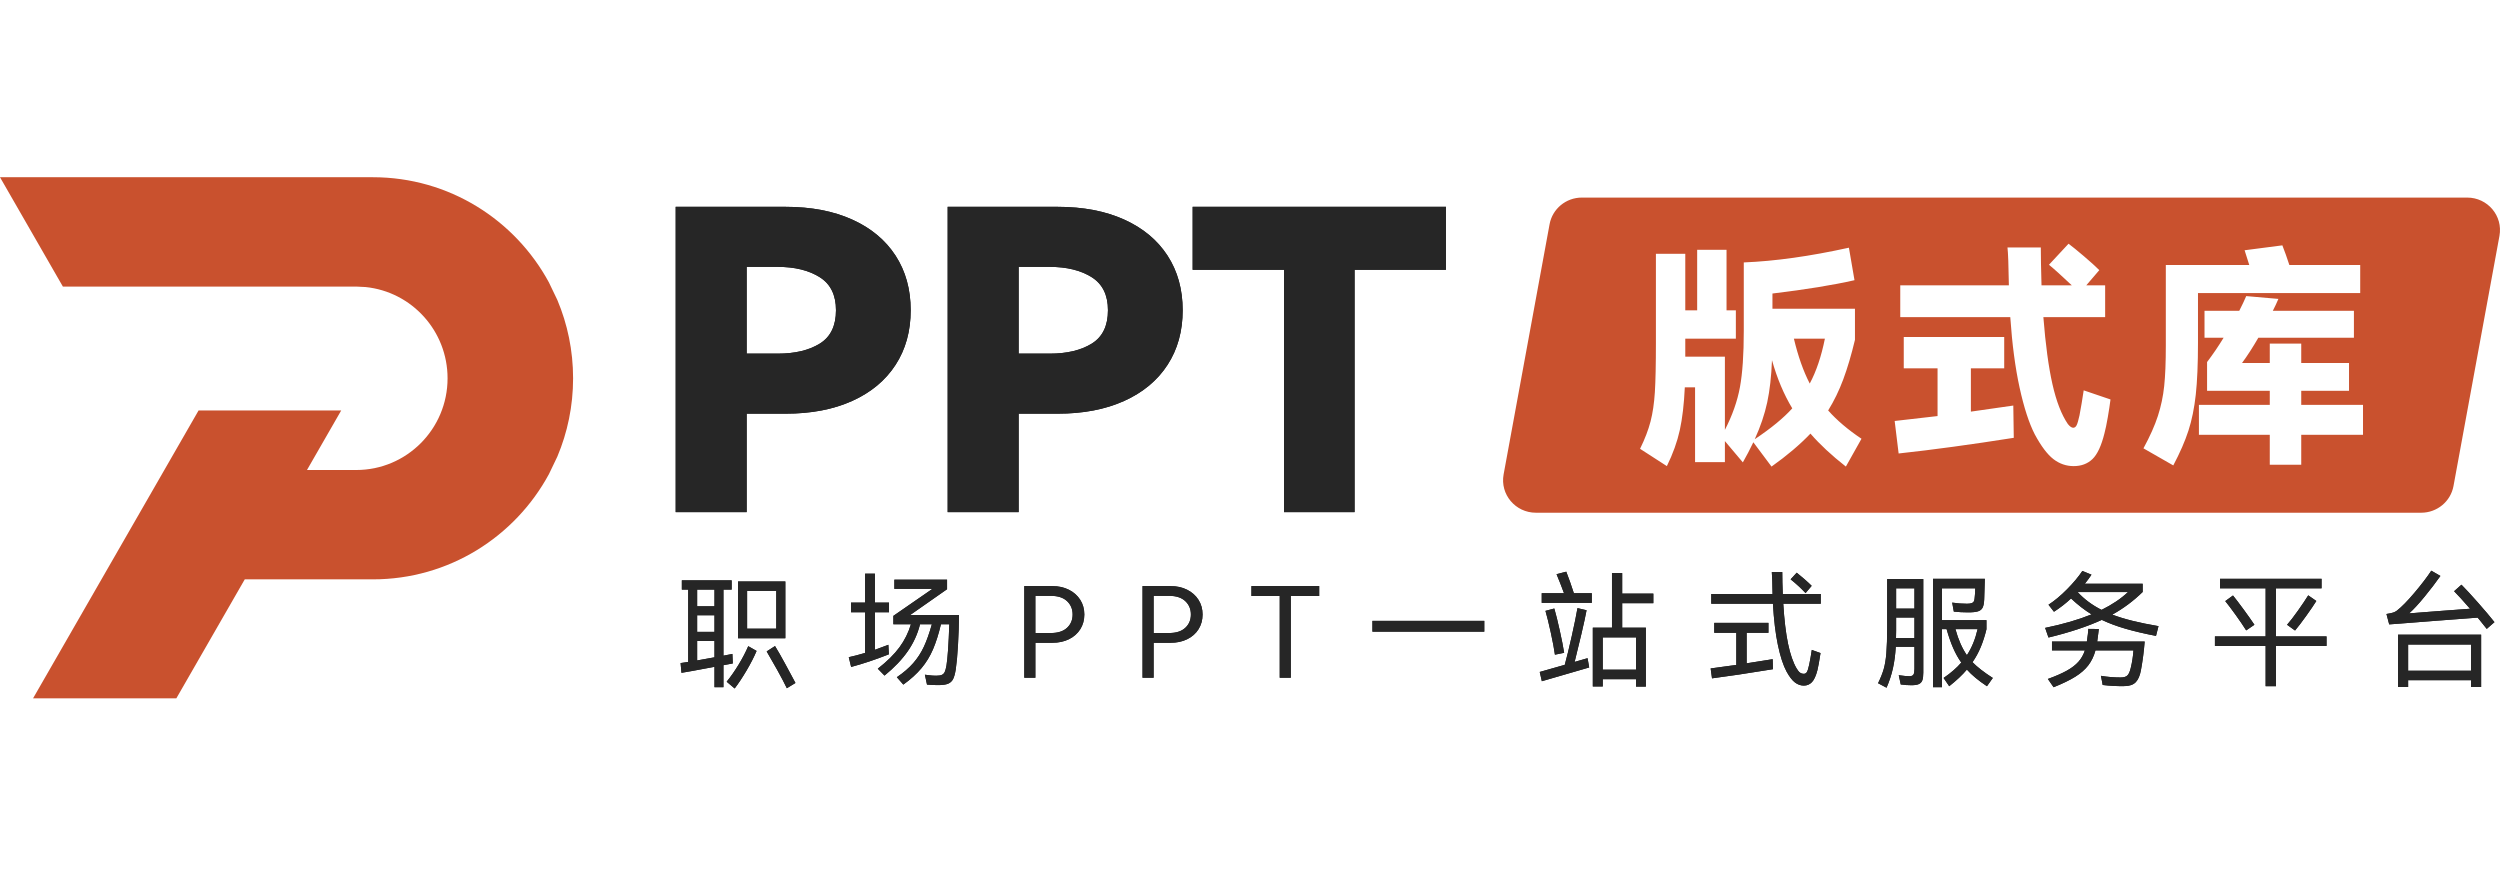 <svg width="916" height="321" xmlns="http://www.w3.org/2000/svg" xmlns:xlink="http://www.w3.org/1999/xlink" xml:space="preserve" overflow="hidden"><defs><clipPath id="clip0"><rect x="1742" y="1077" width="916" height="321"/></clipPath><clipPath id="clip1"><rect x="1742" y="1141" width="916" height="193"/></clipPath><clipPath id="clip2"><rect x="1742" y="1141" width="916" height="193"/></clipPath><clipPath id="clip3"><rect x="1742" y="1141" width="916" height="193"/></clipPath><clipPath id="clip4"><rect x="1742" y="1141" width="916" height="193"/></clipPath></defs><g clip-path="url(#clip0)" transform="translate(-1742 -1077)"><g clip-path="url(#clip1)"><g clip-path="url(#clip2)"><g clip-path="url(#clip3)"><g clip-path="url(#clip4)"><path d="M35.56 192.202 172.175 192.202C200.032 192.202 224.263 207.73 236.688 230.602L237.471 232.234 239.776 237.017C243.489 245.796 245.542 255.447 245.542 265.579 245.542 275.709 243.489 285.362 239.776 294.139L237.289 299.307 236.688 300.554C224.263 323.429 200.032 338.956 172.175 338.956L125.238 338.956 100.17 382.379 47.67 382.379 108.315 277.325 114.7 277.325 114.701 277.325 160.577 277.325 148.035 299.05 166.08 299.05C184.563 299.05 199.548 284.066 199.547 265.579 199.547 248.247 186.378 233.994 169.502 232.279L168.58 232.234 166.08 232.108 58.596 232.108 35.56 192.202Z" fill="#C9512E" fill-rule="evenodd" transform="matrix(1 0 0 1.004 1706.44 948.965)"/><path d="M684.814 258.967C686.694 265.624 689.172 271.485 692.246 276.549 689.057 280.075 684.475 283.832 678.495 287.813 680.601 283.206 682.125 278.725 683.066 274.372 684.004 270.02 684.587 264.884 684.814 258.967ZM692.842 251.117 704.201 251.117C702.891 257.603 701.041 263.063 698.651 267.501 696.317 263.007 694.38 257.544 692.842 251.117ZM733.097 250.518 733.097 261.956 745.48 261.956 745.48 279.364 729.766 281.158 731.218 293.021C743.801 291.655 757.863 289.749 773.405 287.302L773.234 275.525C766.289 276.549 761.108 277.289 757.692 277.744L757.692 261.956 769.903 261.956 769.903 250.518ZM858.58 235.583C857.896 237.176 857.043 238.968 856.019 240.96L843.294 240.96 843.294 250.775 850.295 250.775C848.416 253.847 846.395 256.806 844.232 259.651L844.232 270.148 867.206 270.148 867.206 275.268 841.243 275.268 841.243 286.193 867.206 286.193 867.206 297.117 878.734 297.117 878.734 286.193 901.366 286.193 901.366 275.268 878.734 275.268 878.734 270.148 896.242 270.148 896.242 259.991 878.734 259.991 878.734 252.908 867.206 252.908 867.206 259.991 857.043 259.991C858.978 257.373 860.972 254.301 863.02 250.775L898.035 250.775 898.035 240.96 868.316 240.96C869.056 239.537 869.738 238.086 870.366 236.607ZM712.999 217.917C698.764 221.046 685.926 222.838 674.482 223.294L674.482 248.299C674.482 256.892 674.012 263.734 673.073 268.825 672.132 273.918 670.298 279.11 667.563 284.401L667.563 257.686 653.047 257.686 653.047 256.237 653.047 251.117 671.579 251.117 671.579 240.789 668.162 240.789 668.162 218.685 657.402 218.685 657.402 240.789 653.047 240.789 653.047 220.136 642.285 220.136 642.285 252.566C642.285 260.533 642.156 266.549 641.902 270.616 641.645 274.685 641.119 278.255 640.322 281.329 639.523 284.401 638.243 287.73 636.478 291.313L646.3 297.628C648.519 293.133 650.099 288.754 651.039 284.487 651.978 280.219 652.59 275.011 652.876 268.867L656.632 268.867 656.632 296.178 667.563 296.178 667.563 288.497 674.14 296.264C675.506 293.874 676.789 291.427 677.984 288.923L684.646 297.799C690.281 293.818 695.034 289.805 698.908 285.765 702.322 289.692 706.65 293.703 711.887 297.799L717.61 287.644C712.657 284.343 708.585 280.901 705.396 277.316 707.561 273.846 709.411 270.049 710.949 265.924 712.486 261.798 713.908 257.004 715.218 251.542L715.218 240.192 684.986 240.192 684.986 234.644C697.285 233.166 707.305 231.543 715.047 229.779ZM871.818 217.063 857.981 218.856 859.689 224.232 829.117 224.232 829.117 253.676C829.117 259.764 828.917 264.686 828.518 268.44 828.12 272.196 827.35 275.824 826.211 279.321 825.075 282.821 823.308 286.762 820.918 291.142L831.849 297.374C834.298 292.764 836.148 288.54 837.399 284.698 838.653 280.859 839.549 276.477 840.091 271.557 840.631 266.635 840.901 260.333 840.901 252.652L840.901 234.473 900.342 234.473 900.342 224.232 874.379 224.232C873.526 221.615 872.671 219.225 871.818 217.063ZM793.474 216.466 786.301 224.147C788.066 225.57 790.857 228.073 794.671 231.658L783.569 231.658C783.398 225.57 783.313 220.961 783.313 217.831L771.101 217.831C771.328 219.709 771.499 224.318 771.612 231.658L731.814 231.658 731.814 243.264 772.125 243.264C772.809 253.165 773.945 261.742 775.541 268.996 777.135 276.249 778.985 281.925 781.091 286.021 783.425 290.345 785.703 293.361 787.924 295.069 790.145 296.775 792.621 297.628 795.353 297.628 798.144 297.628 800.435 296.775 802.229 295.069 804.023 293.361 805.488 290.232 806.627 285.679 807.025 284.201 807.439 282.225 807.865 279.749 808.292 277.273 808.621 275.126 808.848 273.306L799.026 269.977C798.572 273.049 798.059 276.094 797.489 279.11 797.091 280.931 796.735 282.139 796.422 282.736 796.107 283.334 795.695 283.631 795.182 283.631 794.613 283.631 793.96 283.177 793.22 282.267 790.884 278.853 789.007 274.017 787.582 267.758 786.16 261.499 785.048 253.336 784.251 243.264L806.883 243.264 806.883 231.658 799.965 231.658 804.747 226.11C803.44 224.801 801.561 223.109 799.112 221.032 796.663 218.955 794.784 217.433 793.474 216.466ZM615.149 199.629 939.539 199.629C947.042 199.629 952.705 206.324 951.361 213.605L934.518 304.904C933.478 310.54 928.502 314.636 922.695 314.636L598.305 314.636C590.802 314.636 585.139 307.94 586.483 300.659L603.326 209.36C604.366 203.726 609.345 199.629 615.149 199.629Z" fill="#C9512E" fill-rule="evenodd" transform="matrix(1 0 0 1.004 1706.44 948.965)"/><path d="M408.797 224.921 408.797 256.577 420.21 256.577C426.498 256.577 431.62 255.359 435.575 252.924 439.531 250.489 441.51 246.431 441.51 240.748 441.51 235.169 439.507 231.136 435.5 228.649 431.492 226.164 426.397 224.921 420.21 224.921ZM309.144 224.921 309.144 256.577 320.555 256.577C326.845 256.577 331.968 255.359 335.922 252.924 339.879 250.489 341.857 246.431 341.857 240.748 341.857 235.169 339.854 231.136 335.848 228.649 331.839 226.164 326.744 224.921 320.555 224.921ZM472.543 203.005 565.354 203.005 565.354 225.986 531.881 225.986 531.881 314.411 506.017 314.411 506.017 225.986 472.543 225.986ZM382.78 203.005 423.1 203.005C432.431 203.005 440.546 204.553 447.442 207.647 454.34 210.742 459.641 215.13 463.343 220.812 467.045 226.493 468.897 233.139 468.897 240.748 468.897 248.36 467.045 255.006 463.343 260.686 459.641 266.369 454.34 270.756 447.442 273.852 440.546 276.945 432.431 278.493 423.1 278.493L408.797 278.493 408.797 314.411 382.78 314.411ZM283.127 203.005 323.447 203.005C332.778 203.005 340.894 204.553 347.79 207.647 354.688 210.742 359.988 215.13 363.69 220.812 367.392 226.493 369.242 233.139 369.242 240.748 369.242 248.36 367.392 255.006 363.69 260.686 359.988 266.369 354.688 270.756 347.79 273.852 340.894 276.945 332.778 278.493 323.447 278.493L309.144 278.493 309.144 314.411 283.127 314.411Z" fill="#262626" fill-rule="evenodd" transform="matrix(1 0 0 1.004 1706.44 948.965)"/><path d="M408.797 224.921 408.797 256.577 420.21 256.577C426.498 256.577 431.62 255.359 435.575 252.924 439.531 250.489 441.51 246.431 441.51 240.748 441.51 235.169 439.507 231.136 435.5 228.649 431.492 226.164 426.397 224.921 420.21 224.921ZM309.144 224.921 309.144 256.577 320.555 256.577C326.845 256.577 331.968 255.359 335.922 252.924 339.879 250.489 341.857 246.431 341.857 240.748 341.857 235.169 339.854 231.136 335.848 228.649 331.839 226.164 326.744 224.921 320.555 224.921ZM472.543 203.005 565.354 203.005 565.354 225.986 531.881 225.986 531.881 314.411 506.017 314.411 506.017 225.986 472.543 225.986ZM382.78 203.005 423.1 203.005C432.431 203.005 440.546 204.553 447.442 207.647 454.34 210.742 459.641 215.13 463.343 220.812 467.045 226.493 468.897 233.139 468.897 240.748 468.897 248.36 467.045 255.006 463.343 260.686 459.641 266.369 454.34 270.756 447.442 273.852 440.546 276.945 432.431 278.493 423.1 278.493L408.797 278.493 408.797 314.411 382.78 314.411ZM283.127 203.005 323.447 203.005C332.778 203.005 340.894 204.553 347.79 207.647 354.688 210.742 359.988 215.13 363.69 220.812 367.392 226.493 369.242 233.139 369.242 240.748 369.242 248.36 367.392 255.006 363.69 260.686 359.988 266.369 354.688 270.756 347.79 273.852 340.894 276.945 332.778 278.493 323.447 278.493L309.144 278.493 309.144 314.411 283.127 314.411Z" fill="#262626" fill-rule="evenodd" transform="matrix(1 0 0 1.004 1706.44 948.965)"/><path d="M309.714 363.337 312.772 365.074C311.859 367.235 310.641 369.605 309.12 372.177 307.598 374.75 306.137 376.951 304.738 378.778L301.816 376.312C303.308 374.484 304.769 372.398 306.198 370.053 307.63 367.708 308.8 365.47 309.714 363.337ZM319.526 363.292C320.532 364.905 321.824 367.167 323.406 370.075 324.989 372.985 325.947 374.759 326.283 375.398L327.014 376.768 323.863 378.686C323.013 376.922 321.847 374.714 320.373 372.062 318.896 369.413 317.595 367.145 316.47 365.257ZM917.901 362.745 917.901 372.292 940.952 372.292 940.952 362.745ZM290.998 361.419 290.998 368.545 297.344 367.404 297.344 361.419ZM622.812 360.141 622.812 371.925 635.002 371.925 635.002 360.141ZM914.204 359.135 944.65 359.135 944.65 378.229 940.952 378.229 940.952 375.762 917.901 375.762 917.901 378.229 914.204 378.229ZM752.031 357.125C753.096 360.992 754.496 364.161 756.231 366.627 757.995 363.978 759.303 360.809 760.156 357.125ZM800.735 357.033 804.567 357.08C804.538 357.262 804.471 357.818 804.363 358.748 804.257 359.675 804.126 360.643 803.975 361.647L821.366 361.647C821.091 365.18 820.637 368.666 819.998 372.11 819.631 374.088 819.001 375.542 818.103 376.471 817.205 377.401 815.859 377.88 814.063 377.91 811.384 377.97 808.693 377.835 805.983 377.5L805.344 374.165C807.718 374.561 810.122 374.759 812.557 374.759 813.682 374.759 814.497 374.529 814.999 374.072 815.501 373.615 815.919 372.702 816.255 371.331 816.77 369.231 817.106 367.084 817.259 364.892L803.336 364.892C802.758 366.992 801.882 368.804 800.712 370.327 799.539 371.851 797.951 373.235 795.941 374.484 793.933 375.733 791.286 377.012 787.998 378.321L785.898 375.306C788.759 374.27 791.079 373.258 792.86 372.269 794.64 371.279 796.056 370.197 797.104 369.024 798.155 367.852 798.939 366.474 799.456 364.892L787.406 364.892 787.406 361.647 800.185 361.647C800.492 359.637 800.674 358.1 800.735 357.033ZM663.663 354.841 683.518 354.841 683.518 358.451 675.531 358.451 675.531 369.596C678.452 369.17 681.632 368.666 685.071 368.088L685.163 371.743C675.789 373.267 668.349 374.378 662.842 375.078L662.34 371.468C664.712 371.164 666.479 370.921 667.635 370.739L671.743 370.19 671.743 358.451 663.663 358.451ZM538.417 354.109 579.407 354.109 579.407 358.039 538.417 358.039ZM730.304 352.876 730.304 357.674C730.304 358.892 730.288 359.79 730.257 360.368L737.013 360.368 737.013 352.876ZM290.998 352.054 290.998 358.129 297.344 358.129 297.344 352.054ZM605.057 349.588C605.665 351.69 606.336 354.377 607.065 357.65 607.796 360.924 608.327 363.627 608.663 365.758L605.284 366.445C605.012 364.435 604.508 361.761 603.779 358.426 603.047 355.093 602.395 352.435 601.816 350.457ZM613.547 349.451 616.88 350.227C616.484 352.329 615.844 355.253 614.962 358.998 614.08 362.745 613.258 366.11 612.498 369.094L614.368 368.545C615.921 368.119 616.88 367.845 617.244 367.723L617.838 371.104 600.493 376.129 599.716 372.749 608.89 370.145C609.653 367.372 610.51 363.854 611.469 359.592 612.428 355.329 613.121 351.949 613.547 349.451ZM458.245 344.974 458.245 358.541 463.953 358.541C466.507 358.541 468.472 357.908 469.84 356.646 471.209 355.381 471.895 353.76 471.895 351.78 471.895 349.802 471.209 348.172 469.84 346.892 468.472 345.613 466.507 344.974 463.953 344.974ZM414.921 344.974 414.921 358.541 420.626 358.541C423.183 358.541 425.145 357.908 426.516 356.646 427.884 355.381 428.569 353.76 428.569 351.78 428.569 349.802 427.884 348.172 426.516 346.892 425.145 345.613 423.183 344.974 420.626 344.974ZM853.725 344.837C854.76 346.115 856.084 347.853 857.698 350.045 859.309 352.237 860.603 354.064 861.578 355.527L858.564 357.582C857.592 356.029 856.313 354.157 854.731 351.962 853.147 349.77 851.871 348.08 850.896 346.892ZM881.295 344.792 884.264 346.847C883.411 348.217 882.164 350.045 880.521 352.329 878.878 354.613 877.523 356.378 876.459 357.627L873.537 355.527C874.631 354.307 875.979 352.572 877.575 350.319 879.173 348.064 880.413 346.223 881.295 344.792ZM796.809 343.603C799.242 346.223 802.164 348.384 805.573 350.09 809.467 348.172 812.694 346.009 815.249 343.603ZM309.302 343.147 309.302 356.943 319.983 356.943 319.983 343.147ZM290.998 342.69 290.998 348.766 297.344 348.766 297.344 342.69ZM730.304 342.233 730.304 349.633 737.013 349.633 737.013 342.233ZM494.086 341.411 518.917 341.411 518.917 345.019 508.51 345.019 508.51 374.849 504.448 374.849 504.448 345.019 494.086 345.019ZM454.183 341.411 464.455 341.411C466.705 341.411 468.722 341.852 470.502 342.735 472.282 343.619 473.675 344.844 474.679 346.412 475.683 347.981 476.185 349.77 476.185 351.78 476.185 353.79 475.69 355.579 474.702 357.148 473.714 358.716 472.327 359.934 470.547 360.803 468.767 361.671 466.737 362.103 464.455 362.103L458.245 362.103 458.245 374.849 454.183 374.849ZM410.859 341.411 421.128 341.411C423.381 341.411 425.397 341.852 427.178 342.735 428.958 343.619 430.349 344.844 431.355 346.412 432.359 347.981 432.861 349.77 432.861 351.78 432.861 353.79 432.365 355.579 431.377 357.148 430.387 358.716 429.003 359.934 427.223 360.803 425.442 361.671 423.412 362.103 421.128 362.103L414.921 362.103 414.921 374.849 410.859 374.849ZM305.971 339.721 323.316 339.721 323.316 360.461 305.971 360.461ZM285.385 339.309 303.642 339.309 303.642 342.69 300.63 342.69 300.63 366.809 303.916 366.17 304.053 369.641 300.63 370.282 300.63 378.321 297.344 378.321 297.344 370.876C290.374 372.184 286.343 372.915 285.247 373.068L284.928 369.506C285.567 369.445 286.494 369.308 287.712 369.094L287.712 342.69 285.385 342.69ZM363.254 339.08 382.562 339.08 382.562 342.552 369.051 351.962 386.943 351.962C386.912 355.374 386.79 358.968 386.579 362.745 386.365 366.519 386.091 369.519 385.757 371.743 385.512 373.327 385.186 374.522 384.776 375.33 384.364 376.136 383.748 376.708 382.926 377.043 382.105 377.378 380.903 377.545 379.321 377.545 377.829 377.545 376.46 377.484 375.213 377.363L374.437 373.753C374.711 373.784 375.258 373.852 376.08 373.96 376.901 374.065 377.738 374.12 378.589 374.12 379.503 374.12 380.196 374.011 380.667 373.8 381.139 373.586 381.488 373.228 381.718 372.726 381.945 372.222 382.15 371.468 382.334 370.465 382.789 367.662 383.14 362.621 383.383 355.343L380.324 355.343C379.474 358.908 378.499 361.959 377.403 364.503 376.307 367.046 374.894 369.346 373.158 371.401 371.423 373.456 369.218 375.443 366.539 377.363L364.165 374.666C366.6 373.023 368.601 371.309 370.167 369.528 371.736 367.746 373.037 365.752 374.072 363.544 375.105 361.336 376.08 358.602 376.994 355.343L372.657 355.343C371.774 358.876 370.275 362.158 368.16 365.187 366.044 368.218 363.208 371.18 359.648 374.072L357.181 371.561C360.591 368.912 363.238 366.308 365.124 363.749 367.012 361.19 368.412 358.39 369.323 355.343L362.889 355.343 362.889 352.282 377.221 342.415 363.254 342.415ZM727.016 338.852 740.254 338.852 740.254 373.023C740.254 374.21 740.139 375.123 739.912 375.762 739.684 376.404 739.266 376.867 738.656 377.156 738.048 377.446 737.134 377.59 735.917 377.59 734.638 377.59 733.331 377.5 731.992 377.315L731.263 373.935C732.966 374.18 734.258 374.302 735.143 374.302 735.903 374.302 736.405 374.104 736.648 373.708 736.891 373.312 737.013 372.641 737.013 371.698L737.013 363.566 730.167 363.566C730.014 366.368 729.671 368.963 729.14 371.356 728.607 373.746 727.824 376.129 726.788 378.504L723.685 376.858C724.599 375.002 725.283 373.296 725.74 371.743 726.194 370.19 726.523 368.241 726.721 365.896 726.917 363.551 727.016 360.307 727.016 356.166ZM848.979 338.76 886.181 338.76 886.181 342.233 869.473 342.233 869.473 359.774 888.007 359.774 888.007 363.247 869.473 363.247 869.473 377.957 865.685 377.957 865.685 363.247 847.108 363.247 847.108 359.774 865.685 359.774 865.685 342.233 848.979 342.233ZM743.814 338.76 762.803 338.76 762.575 346.252C762.515 347.594 762.323 348.591 762.004 349.246 761.684 349.901 761.13 350.358 760.338 350.616 759.546 350.875 758.331 351.003 756.685 351.003 754.921 351.003 753.172 350.911 751.437 350.729L750.843 347.441C752.67 347.715 754.48 347.853 756.276 347.853 757.066 347.853 757.66 347.767 758.056 347.6 758.452 347.432 758.718 347.173 758.855 346.824 758.992 346.473 759.076 345.964 759.105 345.294 759.166 344.866 759.213 344.373 759.242 343.808 759.274 343.246 759.287 342.719 759.287 342.233L747.1 342.233 747.1 353.837 763.397 353.837 763.397 357.17C762.818 359.547 762.119 361.716 761.297 363.681 760.476 365.644 759.472 367.48 758.283 369.186 760.048 370.982 762.528 372.9 765.724 374.941L763.579 377.957C760.444 375.884 757.995 373.861 756.231 371.88 754.586 373.829 752.425 375.855 749.749 377.957L747.694 374.941C750.402 373.084 752.562 371.209 754.176 369.321 753.051 367.739 752.054 365.957 751.187 363.978 750.319 361.998 749.52 359.713 748.79 357.125L747.1 357.125 747.1 378.321 743.814 378.321ZM352.527 336.888 356.133 336.888 356.133 347.441 361.291 347.441 361.291 350.958 356.133 350.958 356.133 364.662C357.622 364.145 359.268 363.535 361.061 362.835L361.244 366.308C356.376 368.225 351.766 369.765 347.414 370.921L346.547 367.359C348.28 366.992 350.274 366.474 352.527 365.803L352.527 350.958 347.369 350.958 347.369 347.441 352.527 347.441ZM626.19 336.66 629.933 336.66 629.933 344.15 641.346 344.15 641.346 347.668 629.933 347.668 629.933 356.576 638.607 356.576 638.607 378.094 635.002 378.094 635.002 375.398 622.812 375.398 622.812 378.047 619.162 378.047 619.162 356.576 626.19 356.576ZM693.88 336.523C694.701 337.162 695.66 337.961 696.756 338.92 697.852 339.881 698.719 340.68 699.358 341.319L697.121 343.968C695.599 342.325 693.774 340.648 691.645 338.945ZM684.751 336.293 688.586 336.293C688.586 338.731 688.647 341.396 688.769 344.288L702.691 344.288 702.691 347.853 688.951 347.853C689.316 353.79 689.903 358.671 690.709 362.493 691.515 366.314 692.557 369.308 693.835 371.468 694.292 372.231 694.717 372.749 695.113 373.023 695.509 373.296 695.951 373.433 696.437 373.433 696.925 373.433 697.303 373.228 697.578 372.816 697.852 372.407 698.14 371.5 698.446 370.098 698.78 368.545 699.099 366.749 699.403 364.707L702.599 365.851C702.142 368.804 701.762 370.89 701.458 372.11 700.911 374.21 700.233 375.672 699.428 376.494 698.62 377.315 697.638 377.727 696.482 377.727 695.327 377.727 694.247 377.347 693.241 376.586 692.237 375.823 691.217 374.516 690.184 372.657 688.935 370.372 687.871 367.138 686.989 362.95 686.106 358.761 685.496 353.729 685.163 347.853L662.567 347.853 662.567 344.288 685.026 344.288C684.965 340.178 684.873 337.513 684.751 336.293ZM609.439 336.156C610.382 338.562 611.309 341.182 612.223 344.015L618.797 344.015 618.797 347.531 600.446 347.531 600.446 344.015 608.618 344.015C607.704 341.546 606.792 339.233 605.879 337.07ZM798.542 335.884 801.876 337.252C801.236 338.227 800.431 339.325 799.456 340.543L820.637 340.543 820.637 343.558C817.288 346.815 813.577 349.572 809.498 351.825 813.727 353.441 819.372 354.841 826.432 356.029L825.521 359.592C821.26 358.77 817.524 357.895 814.315 356.965 811.103 356.036 808.22 354.962 805.663 353.745 800.338 356.18 793.827 358.327 786.128 360.186L784.895 356.668C791.437 355.329 797.113 353.684 801.921 351.735 799.395 350.211 796.884 348.278 794.39 345.933 792.502 347.7 790.418 349.313 788.136 350.776L786.128 348.217C788.349 346.786 790.622 344.898 792.952 342.552 795.279 340.207 797.143 337.984 798.542 335.884ZM926.391 335.792 929.724 337.709C928.049 340.086 926.118 342.606 923.926 345.271 921.737 347.936 919.848 349.968 918.266 351.368 920.944 351.125 924.671 350.837 929.449 350.502L940.588 349.678C938.092 346.815 936.145 344.684 934.745 343.284L937.437 340.907C938.99 342.46 941.013 344.645 943.509 347.463 946.005 350.281 948.013 352.649 949.534 354.566L946.705 357.033C946.399 356.637 945.532 355.556 944.103 353.79L943.372 352.923C938.504 353.288 933.626 353.652 928.743 354.019 923.859 354.384 918.982 354.764 914.112 355.16L910.963 355.39 909.959 351.598C911.084 351.415 911.906 351.24 912.424 351.073 912.941 350.904 913.398 350.668 913.794 350.364 915.527 349.025 917.672 346.847 920.229 343.831 922.785 340.817 924.84 338.137 926.391 335.792Z" fill="#262626" fill-rule="evenodd" transform="matrix(1 0 0 1.004 1706.44 948.965)"/><path d="M309.714 363.337 312.772 365.074C311.859 367.235 310.641 369.605 309.12 372.177 307.598 374.75 306.137 376.951 304.738 378.778L301.816 376.312C303.308 374.484 304.769 372.398 306.198 370.053 307.63 367.708 308.8 365.47 309.714 363.337ZM319.526 363.292C320.532 364.905 321.824 367.167 323.406 370.075 324.989 372.985 325.947 374.759 326.283 375.398L327.014 376.768 323.863 378.686C323.013 376.922 321.847 374.714 320.373 372.062 318.896 369.413 317.595 367.145 316.47 365.257ZM917.901 362.745 917.901 372.292 940.952 372.292 940.952 362.745ZM290.998 361.419 290.998 368.545 297.344 367.404 297.344 361.419ZM622.812 360.141 622.812 371.925 635.002 371.925 635.002 360.141ZM914.204 359.135 944.65 359.135 944.65 378.229 940.952 378.229 940.952 375.762 917.901 375.762 917.901 378.229 914.204 378.229ZM752.031 357.125C753.096 360.992 754.496 364.161 756.231 366.627 757.995 363.978 759.303 360.809 760.156 357.125ZM800.735 357.033 804.567 357.08C804.538 357.262 804.471 357.818 804.363 358.748 804.257 359.675 804.126 360.643 803.975 361.647L821.366 361.647C821.091 365.18 820.637 368.666 819.998 372.11 819.631 374.088 819.001 375.542 818.103 376.471 817.205 377.401 815.859 377.88 814.063 377.91 811.384 377.97 808.693 377.835 805.983 377.5L805.344 374.165C807.718 374.561 810.122 374.759 812.557 374.759 813.682 374.759 814.497 374.529 814.999 374.072 815.501 373.615 815.919 372.702 816.255 371.331 816.77 369.231 817.106 367.084 817.259 364.892L803.336 364.892C802.758 366.992 801.882 368.804 800.712 370.327 799.539 371.851 797.951 373.235 795.941 374.484 793.933 375.733 791.286 377.012 787.998 378.321L785.898 375.306C788.759 374.27 791.079 373.258 792.86 372.269 794.64 371.279 796.056 370.197 797.104 369.024 798.155 367.852 798.939 366.474 799.456 364.892L787.406 364.892 787.406 361.647 800.185 361.647C800.492 359.637 800.674 358.1 800.735 357.033ZM663.663 354.841 683.518 354.841 683.518 358.451 675.531 358.451 675.531 369.596C678.452 369.17 681.632 368.666 685.071 368.088L685.163 371.743C675.789 373.267 668.349 374.378 662.842 375.078L662.34 371.468C664.712 371.164 666.479 370.921 667.635 370.739L671.743 370.19 671.743 358.451 663.663 358.451ZM538.417 354.109 579.407 354.109 579.407 358.039 538.417 358.039ZM730.304 352.876 730.304 357.674C730.304 358.892 730.288 359.79 730.257 360.368L737.013 360.368 737.013 352.876ZM290.998 352.054 290.998 358.129 297.344 358.129 297.344 352.054ZM605.057 349.588C605.665 351.69 606.336 354.377 607.065 357.65 607.796 360.924 608.327 363.627 608.663 365.758L605.284 366.445C605.012 364.435 604.508 361.761 603.779 358.426 603.047 355.093 602.395 352.435 601.816 350.457ZM613.547 349.451 616.88 350.227C616.484 352.329 615.844 355.253 614.962 358.998 614.08 362.745 613.258 366.11 612.498 369.094L614.368 368.545C615.921 368.119 616.88 367.845 617.244 367.723L617.838 371.104 600.493 376.129 599.716 372.749 608.89 370.145C609.653 367.372 610.51 363.854 611.469 359.592 612.428 355.329 613.121 351.949 613.547 349.451ZM458.245 344.974 458.245 358.541 463.953 358.541C466.507 358.541 468.472 357.908 469.84 356.646 471.209 355.381 471.895 353.76 471.895 351.78 471.895 349.802 471.209 348.172 469.84 346.892 468.472 345.613 466.507 344.974 463.953 344.974ZM414.921 344.974 414.921 358.541 420.626 358.541C423.183 358.541 425.145 357.908 426.516 356.646 427.884 355.381 428.569 353.76 428.569 351.78 428.569 349.802 427.884 348.172 426.516 346.892 425.145 345.613 423.183 344.974 420.626 344.974ZM853.725 344.837C854.76 346.115 856.084 347.853 857.698 350.045 859.309 352.237 860.603 354.064 861.578 355.527L858.564 357.582C857.592 356.029 856.313 354.157 854.731 351.962 853.147 349.77 851.871 348.08 850.896 346.892ZM881.295 344.792 884.264 346.847C883.411 348.217 882.164 350.045 880.521 352.329 878.878 354.613 877.523 356.378 876.459 357.627L873.537 355.527C874.631 354.307 875.979 352.572 877.575 350.319 879.173 348.064 880.413 346.223 881.295 344.792ZM796.809 343.603C799.242 346.223 802.164 348.384 805.573 350.09 809.467 348.172 812.694 346.009 815.249 343.603ZM309.302 343.147 309.302 356.943 319.983 356.943 319.983 343.147ZM290.998 342.69 290.998 348.766 297.344 348.766 297.344 342.69ZM730.304 342.233 730.304 349.633 737.013 349.633 737.013 342.233ZM494.086 341.411 518.917 341.411 518.917 345.019 508.51 345.019 508.51 374.849 504.448 374.849 504.448 345.019 494.086 345.019ZM454.183 341.411 464.455 341.411C466.705 341.411 468.722 341.852 470.502 342.735 472.282 343.619 473.675 344.844 474.679 346.412 475.683 347.981 476.185 349.77 476.185 351.78 476.185 353.79 475.69 355.579 474.702 357.148 473.714 358.716 472.327 359.934 470.547 360.803 468.767 361.671 466.737 362.103 464.455 362.103L458.245 362.103 458.245 374.849 454.183 374.849ZM410.859 341.411 421.128 341.411C423.381 341.411 425.397 341.852 427.178 342.735 428.958 343.619 430.349 344.844 431.355 346.412 432.359 347.981 432.861 349.77 432.861 351.78 432.861 353.79 432.365 355.579 431.377 357.148 430.387 358.716 429.003 359.934 427.223 360.803 425.442 361.671 423.412 362.103 421.128 362.103L414.921 362.103 414.921 374.849 410.859 374.849ZM305.971 339.721 323.316 339.721 323.316 360.461 305.971 360.461ZM285.385 339.309 303.642 339.309 303.642 342.69 300.63 342.69 300.63 366.809 303.916 366.17 304.053 369.641 300.63 370.282 300.63 378.321 297.344 378.321 297.344 370.876C290.374 372.184 286.343 372.915 285.247 373.068L284.928 369.506C285.567 369.445 286.494 369.308 287.712 369.094L287.712 342.69 285.385 342.69ZM363.254 339.08 382.562 339.08 382.562 342.552 369.051 351.962 386.943 351.962C386.912 355.374 386.79 358.968 386.579 362.745 386.365 366.519 386.091 369.519 385.757 371.743 385.512 373.327 385.186 374.522 384.776 375.33 384.364 376.136 383.748 376.708 382.926 377.043 382.105 377.378 380.903 377.545 379.321 377.545 377.829 377.545 376.46 377.484 375.213 377.363L374.437 373.753C374.711 373.784 375.258 373.852 376.08 373.96 376.901 374.065 377.738 374.12 378.589 374.12 379.503 374.12 380.196 374.011 380.667 373.8 381.139 373.586 381.488 373.228 381.718 372.726 381.945 372.222 382.15 371.468 382.334 370.465 382.789 367.662 383.14 362.621 383.383 355.343L380.324 355.343C379.474 358.908 378.499 361.959 377.403 364.503 376.307 367.046 374.894 369.346 373.158 371.401 371.423 373.456 369.218 375.443 366.539 377.363L364.165 374.666C366.6 373.023 368.601 371.309 370.167 369.528 371.736 367.746 373.037 365.752 374.072 363.544 375.105 361.336 376.08 358.602 376.994 355.343L372.657 355.343C371.774 358.876 370.275 362.158 368.16 365.187 366.044 368.218 363.208 371.18 359.648 374.072L357.181 371.561C360.591 368.912 363.238 366.308 365.124 363.749 367.012 361.19 368.412 358.39 369.323 355.343L362.889 355.343 362.889 352.282 377.221 342.415 363.254 342.415ZM727.016 338.852 740.254 338.852 740.254 373.023C740.254 374.21 740.139 375.123 739.912 375.762 739.684 376.404 739.266 376.867 738.656 377.156 738.048 377.446 737.134 377.59 735.917 377.59 734.638 377.59 733.331 377.5 731.992 377.315L731.263 373.935C732.966 374.18 734.258 374.302 735.143 374.302 735.903 374.302 736.405 374.104 736.648 373.708 736.891 373.312 737.013 372.641 737.013 371.698L737.013 363.566 730.167 363.566C730.014 366.368 729.671 368.963 729.14 371.356 728.607 373.746 727.824 376.129 726.788 378.504L723.685 376.858C724.599 375.002 725.283 373.296 725.74 371.743 726.194 370.19 726.523 368.241 726.721 365.896 726.917 363.551 727.016 360.307 727.016 356.166ZM848.979 338.76 886.181 338.76 886.181 342.233 869.473 342.233 869.473 359.774 888.007 359.774 888.007 363.247 869.473 363.247 869.473 377.957 865.685 377.957 865.685 363.247 847.108 363.247 847.108 359.774 865.685 359.774 865.685 342.233 848.979 342.233ZM743.814 338.76 762.803 338.76 762.575 346.252C762.515 347.594 762.323 348.591 762.004 349.246 761.684 349.901 761.13 350.358 760.338 350.616 759.546 350.875 758.331 351.003 756.685 351.003 754.921 351.003 753.172 350.911 751.437 350.729L750.843 347.441C752.67 347.715 754.48 347.853 756.276 347.853 757.066 347.853 757.66 347.767 758.056 347.6 758.452 347.432 758.718 347.173 758.855 346.824 758.992 346.473 759.076 345.964 759.105 345.294 759.166 344.866 759.213 344.373 759.242 343.808 759.274 343.246 759.287 342.719 759.287 342.233L747.1 342.233 747.1 353.837 763.397 353.837 763.397 357.17C762.818 359.547 762.119 361.716 761.297 363.681 760.476 365.644 759.472 367.48 758.283 369.186 760.048 370.982 762.528 372.9 765.724 374.941L763.579 377.957C760.444 375.884 757.995 373.861 756.231 371.88 754.586 373.829 752.425 375.855 749.749 377.957L747.694 374.941C750.402 373.084 752.562 371.209 754.176 369.321 753.051 367.739 752.054 365.957 751.187 363.978 750.319 361.998 749.52 359.713 748.79 357.125L747.1 357.125 747.1 378.321 743.814 378.321ZM352.527 336.888 356.133 336.888 356.133 347.441 361.291 347.441 361.291 350.958 356.133 350.958 356.133 364.662C357.622 364.145 359.268 363.535 361.061 362.835L361.244 366.308C356.376 368.225 351.766 369.765 347.414 370.921L346.547 367.359C348.28 366.992 350.274 366.474 352.527 365.803L352.527 350.958 347.369 350.958 347.369 347.441 352.527 347.441ZM626.19 336.66 629.933 336.66 629.933 344.15 641.346 344.15 641.346 347.668 629.933 347.668 629.933 356.576 638.607 356.576 638.607 378.094 635.002 378.094 635.002 375.398 622.812 375.398 622.812 378.047 619.162 378.047 619.162 356.576 626.19 356.576ZM693.88 336.523C694.701 337.162 695.66 337.961 696.756 338.92 697.852 339.881 698.719 340.68 699.358 341.319L697.121 343.968C695.599 342.325 693.774 340.648 691.645 338.945ZM684.751 336.293 688.586 336.293C688.586 338.731 688.647 341.396 688.769 344.288L702.691 344.288 702.691 347.853 688.951 347.853C689.316 353.79 689.903 358.671 690.709 362.493 691.515 366.314 692.557 369.308 693.835 371.468 694.292 372.231 694.717 372.749 695.113 373.023 695.509 373.296 695.951 373.433 696.437 373.433 696.925 373.433 697.303 373.228 697.578 372.816 697.852 372.407 698.14 371.5 698.446 370.098 698.78 368.545 699.099 366.749 699.403 364.707L702.599 365.851C702.142 368.804 701.762 370.89 701.458 372.11 700.911 374.21 700.233 375.672 699.428 376.494 698.62 377.315 697.638 377.727 696.482 377.727 695.327 377.727 694.247 377.347 693.241 376.586 692.237 375.823 691.217 374.516 690.184 372.657 688.935 370.372 687.871 367.138 686.989 362.95 686.106 358.761 685.496 353.729 685.163 347.853L662.567 347.853 662.567 344.288 685.026 344.288C684.965 340.178 684.873 337.513 684.751 336.293ZM609.439 336.156C610.382 338.562 611.309 341.182 612.223 344.015L618.797 344.015 618.797 347.531 600.446 347.531 600.446 344.015 608.618 344.015C607.704 341.546 606.792 339.233 605.879 337.07ZM798.542 335.884 801.876 337.252C801.236 338.227 800.431 339.325 799.456 340.543L820.637 340.543 820.637 343.558C817.288 346.815 813.577 349.572 809.498 351.825 813.727 353.441 819.372 354.841 826.432 356.029L825.521 359.592C821.26 358.77 817.524 357.895 814.315 356.965 811.103 356.036 808.22 354.962 805.663 353.745 800.338 356.18 793.827 358.327 786.128 360.186L784.895 356.668C791.437 355.329 797.113 353.684 801.921 351.735 799.395 350.211 796.884 348.278 794.39 345.933 792.502 347.7 790.418 349.313 788.136 350.776L786.128 348.217C788.349 346.786 790.622 344.898 792.952 342.552 795.279 340.207 797.143 337.984 798.542 335.884ZM926.391 335.792 929.724 337.709C928.049 340.086 926.118 342.606 923.926 345.271 921.737 347.936 919.848 349.968 918.266 351.368 920.944 351.125 924.671 350.837 929.449 350.502L940.588 349.678C938.092 346.815 936.145 344.684 934.745 343.284L937.437 340.907C938.99 342.46 941.013 344.645 943.509 347.463 946.005 350.281 948.013 352.649 949.534 354.566L946.705 357.033C946.399 356.637 945.532 355.556 944.103 353.79L943.372 352.923C938.504 353.288 933.626 353.652 928.743 354.019 923.859 354.384 918.982 354.764 914.112 355.16L910.963 355.39 909.959 351.598C911.084 351.415 911.906 351.24 912.424 351.073 912.941 350.904 913.398 350.668 913.794 350.364 915.527 349.025 917.672 346.847 920.229 343.831 922.785 340.817 924.84 338.137 926.391 335.792Z" fill="#262626" fill-rule="evenodd" transform="matrix(1 0 0 1.004 1706.44 948.965)"/></g></g></g></g></g></svg>